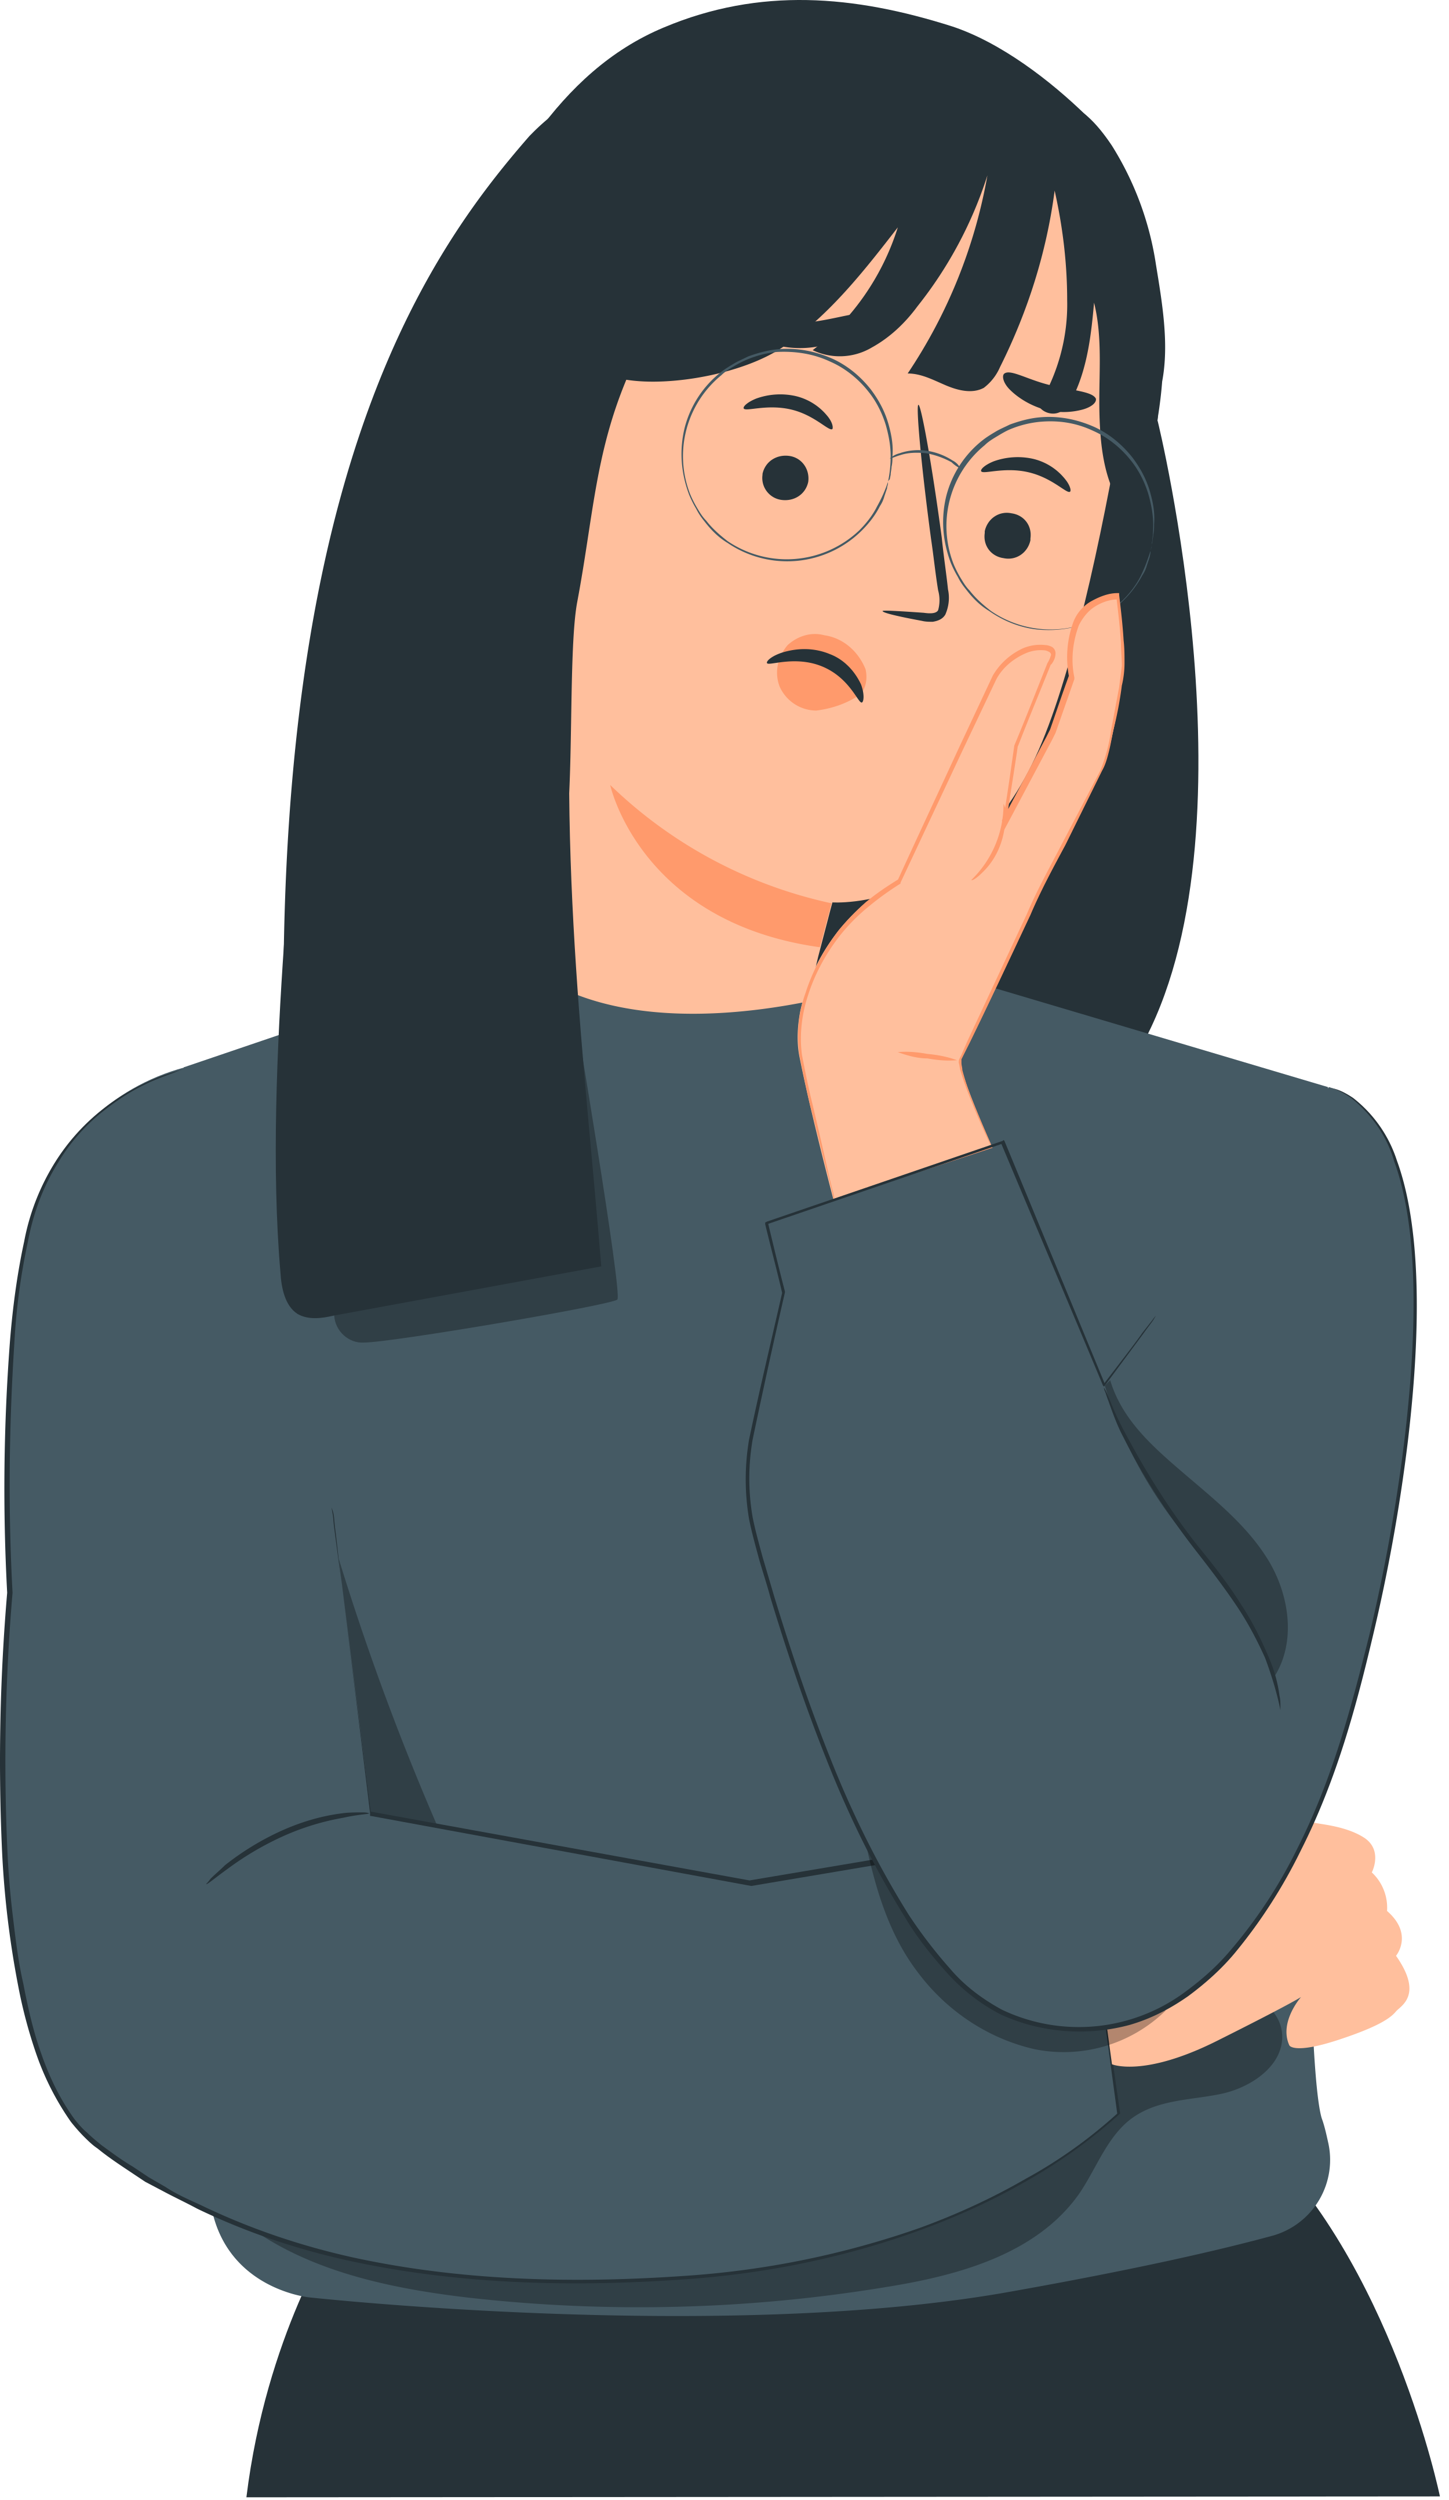 <svg width="98" height="169" fill="none" xmlns="http://www.w3.org/2000/svg"><path d="M34.3 82.149c-.121 1.151 14.484 17.09 14.484 17.09l32.118-27.513 10.424 9.332s-23.21 28.786-30.604 36.543c-6 6.302-16.301 9.09-23.755 1.696-7.454-7.393-21.756-25.21-21.756-25.21L34.3 82.15z" fill="#B5675E"/><path d="M18.12 84.815c.06 0-.243 6.909-.667 15.393-.424 8.484-.909 15.393-.97 15.393-.06 0 .243-6.909.667-15.393.424-8.484.91-15.393.97-15.393zm79.266 83.934s-3.272-15.939-12.666-24.544l-48.48 1.515-13.575 5.091s-4.666 7.09-6 17.998M78.297 28.455s6.908 27.998-1.152 42.36l-7.575 2.303s-7.636-4.848-16.18-6.666l-2.243-19.21 27.15-18.787z" fill="#263238"/><path d="M30.422 19.245c3.575-7.03 7.211-14.362 14.483-17.392C51.39-.874 57.753-.33 64.42 1.793c3.272 1.09 6.606 3.635 9.09 6.06 3.333 3.332 3.757 8.362 4.545 13.029 1.515 9.332-2.06 20.483-5.514 22.907l-39.755 8.726c-5.272-4.908-8.969-7.514-8.726-14.665.181-4.909 4.181-14.241 6.363-18.605z" fill="#263238"/><path d="M43.754 8.882l23.634-.424c7.333.909 10 10.848 8.788 18.12-1.334 8.06-3.333 17.877-5.697 23.574C65.752 61.666 56.3 60.999 56.3 60.999s-.061.182-.97 3.697l-1.879 8c-5.272 8.968-14.786 5.453-23.634-13.515l8.726-44.117c.606-3.394 3.03-6.424 5.212-6.182z" fill="#FFBF9D"/><path d="M69.691 36.517c-.181.848-.97 1.394-1.818 1.212-.848-.121-1.394-.848-1.272-1.697v-.12c.181-.85.97-1.395 1.818-1.213.848.121 1.394.848 1.272 1.697v.121zm2.667-3.272c-.243.121-1.212-.97-2.849-1.333-1.636-.364-3.03.181-3.15-.06-.061-.122.242-.425.848-.668a4.793 4.793 0 012.605-.181 3.919 3.919 0 012.182 1.333c.364.424.485.848.364.909zm-17.696-.666c-.182.848-.97 1.333-1.818 1.212a1.496 1.496 0 01-1.273-1.697v-.06c.182-.85.97-1.334 1.819-1.213.848.121 1.393.91 1.272 1.758zm1.636-3.577c-.242.181-1.212-.97-2.848-1.333-1.636-.364-3.03.181-3.151-.061-.06-.121.242-.424.848-.667a4.793 4.793 0 012.606-.181 3.919 3.919 0 012.182 1.333c.363.424.424.788.363.909zm3.394 12.301c0-.061 1.091 0 2.788.12.424.061.848.061.97-.181a2.49 2.49 0 000-1.333c-.182-1.091-.304-2.303-.485-3.515-.667-4.97-1.03-9.03-.849-9.03.182 0 .91 4 1.576 8.97.121 1.211.303 2.363.424 3.514.121.546.06 1.151-.182 1.697-.182.303-.485.424-.848.485-.243 0-.485 0-.727-.06-1.637-.304-2.667-.546-2.667-.667z" fill="#263238"/><path d="M56.238 61.06a30.858 30.858 0 01-14.969-7.998s2 9.272 14.181 10.968l.788-2.97zm-2.97-17.452c.667-.606 1.576-.91 2.485-.667 1.273.182 2.303 1.09 2.788 2.303.12.545.06 1.09-.243 1.576-.181.242-.06.12-.303.242-.848.545-1.818.848-2.787.97a2.73 2.73 0 01-2.485-1.637c-.364-.97-.121-2 .545-2.787z" fill="#FF9A6C"/><path d="M58.298 47.485c-.242.12-.788-1.637-2.666-2.424-1.879-.788-3.697 0-3.758-.243-.06-.121.303-.485 1.091-.727 1.03-.303 2.121-.303 3.152.121.97.364 1.697 1.152 2.12 2.06.243.667.182 1.152.061 1.213zm-7.393-25.151c.182-.485 1.818-.303 3.818-.545 2-.243 3.575-.849 3.878-.485.121.182-.12.666-.788 1.09a6.608 6.608 0 01-5.817.789c-.788-.303-1.152-.607-1.091-.849zm17.029 2.913c.424-.303 1.576.424 3.09.788 1.516.363 2.849.424 3.091.909.06.242-.242.545-.848.727a4.98 4.98 0 01-2.667 0c-.848-.242-1.697-.727-2.302-1.333-.485-.485-.546-.97-.364-1.091zm-.485-18.06v.242h-.06c0-.06 0-.182.06-.242z" fill="#263238"/><path d="M78.175 17.852a20.958 20.958 0 00-2.969-8c-2.666-3.999-4.484-3.09-6.97-2.544l-.302.06v-.666c-5.454-2.91-11.636-4.303-17.817-4.06-4.545.181-10.908 3.09-14.12 6.362l-.182.182c-7.15 8.181-18.362 24.059-16.423 67.752l7.697 1.576c.06 2 4.484-3.576 4.484-3.576.667.182 5.515-12.787 6.606-18.12.666-3.332.242-12.665.848-16.059 1.09-5.757 1.212-9.999 3.333-15.09 3.03.485 7.939-.424 10.545-2.181 3.151-2.121 5.514-5.151 7.817-8.12a16.978 16.978 0 01-5.757 8.302 4.254 4.254 0 004-.182c1.212-.667 2.242-1.636 3.09-2.788a27.74 27.74 0 004.727-8.847 34.873 34.873 0 01-5.393 13.393c.909 0 1.697.424 2.545.787.849.364 1.818.606 2.606.182a3.503 3.503 0 001.09-1.394c1.88-3.757 3.152-7.757 3.698-11.938.545 2.424.848 4.909.848 7.393.06 2.485-.606 4.97-1.94 7.151.304.485.97.667 1.455.424a2.512 2.512 0 001.03-1.333c.849-1.879 1.091-4 1.273-6.06.606 2.424.303 4.97.364 7.454.06 2.485.363 5.151 2.06 7.03 1.151-2.91 1.94-6 2.182-9.151.484-2.545 0-5.333-.425-7.939z" fill="#263238"/><path d="M60.056 32.578a8.227 8.227 0 00.181-1.758c0-.666-.12-1.333-.303-2-.242-.848-.666-1.696-1.212-2.363-.666-.849-1.575-1.576-2.545-2-1.151-.545-2.363-.727-3.636-.666a7.007 7.007 0 00-2.909.97c-.303.18-.606.363-.848.605a7.061 7.061 0 00-2.121 8c.121.303.303.666.485.97.181.302.363.605.606.848.424.545.909.97 1.454 1.393a7.132 7.132 0 008.908-.727c.485-.485.91-1.03 1.212-1.636a9.65 9.65 0 00.728-1.636v.12c0 .062-.061.183-.061.304l-.182.545a2.24 2.24 0 01-.303.667c-.303.606-.727 1.151-1.212 1.636a7.16 7.16 0 01-9.09.849c-.606-.364-1.09-.849-1.515-1.394-.242-.303-.424-.546-.606-.91a7.235 7.235 0 01-.485-.969c-.545-1.454-.666-2.97-.303-4.484a7.013 7.013 0 012.424-3.758c.303-.242.606-.424.91-.606.302-.181.605-.303.969-.485.666-.242 1.333-.424 2-.484 1.272-.122 2.545.12 3.757.666 1.03.485 1.879 1.212 2.545 2.06.546.728.97 1.516 1.212 2.425.182.666.303 1.333.243 2.06 0 .243 0 .485-.061.727 0 .182-.06.364-.06.546l-.061.303c-.121.121-.121.182-.121.182zm17.756 4.665a8.228 8.228 0 00.182-1.758c0-.666-.121-1.333-.303-2-.243-.848-.667-1.696-1.212-2.363-.667-.848-1.576-1.576-2.546-2-1.151-.545-2.363-.727-3.636-.606a7.006 7.006 0 00-1.939.485c-.303.121-.606.303-.909.485-.303.182-.606.363-.848.606a7.061 7.061 0 00-2.121 8c.12.302.303.666.484.969.182.303.364.606.606.848.425.546.91.97 1.455 1.394 1.94 1.333 4.484 1.636 6.666.727a7.933 7.933 0 002.242-1.454c.485-.485.91-1.03 1.212-1.636.303-.606.485-1.152.667-1.697v.121l-.06.303-.182.545a2.24 2.24 0 01-.303.667c-.788 1.454-2 2.545-3.515 3.151a7.458 7.458 0 01-3.273.546c-1.272-.06-2.545-.546-3.575-1.273-.606-.364-1.091-.848-1.515-1.394-.243-.303-.425-.545-.606-.909a7.235 7.235 0 01-.485-.97c-.546-1.454-.667-2.969-.303-4.484a7.013 7.013 0 012.424-3.757c.303-.243.606-.424.909-.606.303-.182.606-.303.97-.485.666-.242 1.333-.424 2-.485 1.272-.121 2.545.121 3.757.667 1.03.485 1.878 1.212 2.545 2.06.545.727.97 1.515 1.212 2.424.182.667.303 1.334.242 2.06 0 .243 0 .486-.06.728 0 .182-.06.364-.06.545-.061.122-.061.243-.061.303l-.061.243z" fill="#455A64"/><path d="M64.964 31.67a2.176 2.176 0 01-.606-.424 5.686 5.686 0 00-1.697-.606c-.605-.06-1.212-.06-1.757.121-.242.06-.485.182-.727.242.182-.181.424-.303.666-.363 1.212-.425 2.546-.182 3.576.485.242.12.424.303.545.545zm-30.24 32.904l-22.3 7.575 8.968 36.058s-7.09 31.028-7.272 38.724c-.182 7.697 6.787 8.363 6.787 8.363s27.695 3.03 46.966-.303c9.272-1.636 14.908-2.969 18.241-3.878a5.322 5.322 0 003.697-6.363c-.121-.546-.243-1.091-.424-1.576-.91-3.151-.91-21.332-.91-21.332l1.334-48.36-27.15-8.06c-9.393 3.455-21.755 5.091-27.937-.848z" fill="#455A64"/><path d="M82.902 134.446c-1.818 0-3.514.849-5.15 1.697-8.91 4.545-18.181 8.484-27.877 10.727-9.697 2.242-19.938 2.908-29.695.909l-4.363 1.939c4.303 3.636 10.12 4.908 15.696 5.575 9.514 1.091 19.15.848 28.603-.727 4.848-.788 10-2.242 12.848-6.242 1.212-1.757 1.939-4 3.696-5.212 1.758-1.212 3.94-1.151 5.94-1.575 2-.425 4.18-1.879 4.12-3.939-.06-1.818-2-3.091-3.818-3.152zm-59.995-29.089a174.331 174.331 0 006.666 18.06l-4.484-.849-2.182-17.211z" fill="#000" opacity=".3"/><path d="M12.484 72.152c-4.97 1.334-8.909 5.151-10.302 10.12C-.242 90.697.667 107.605.667 107.605s-3.03 30.543 5.817 37.27c8.848 6.726 21.15 10.484 40.482 8.969 19.332-1.515 28.664-11.03 28.664-11.03l-2.606-19.331-22.3 3.757-25.696-4.667-2.606-20.664" fill="#455A64"/><path d="M22.422 101.906l.061.364c.06.242.06.606.121 1.03.121.909.303 2.303.546 4 .424 3.515 1.09 8.666 1.939 15.211l-.06-.061 25.694 4.666h-.06l22.3-3.757h.122v.121c.848 6.121 1.697 12.605 2.666 19.332v.061l-.06.06a35.49 35.49 0 01-6.242 4.485c-2.303 1.333-4.727 2.424-7.212 3.333-5.15 1.879-10.605 2.969-16.059 3.333-7.757.545-15.393.303-22.604-1.273-3.576-.787-6.97-1.939-10.242-3.514-.788-.425-1.575-.788-2.363-1.213l-1.152-.606-1.09-.727c-.728-.485-1.455-.969-2.121-1.515-.364-.242-.667-.545-.97-.848a12.138 12.138 0 01-.849-.97 18.497 18.497 0 01-2.302-4.484 32.814 32.814 0 01-1.273-4.788 63.586 63.586 0 01-1.09-9.393 133.848 133.848 0 01.363-17.089 131.201 131.201 0 01.182-16.908c.181-2.303.484-4.606.97-6.848a15.447 15.447 0 012.12-5.394 14.043 14.043 0 013.09-3.454 14.588 14.588 0 012.91-1.818c.848-.424 1.757-.727 2.666-.97 0 0-.242.061-.666.243-.667.242-1.334.485-1.94.788-1.03.484-2 1.151-2.848 1.818a12.702 12.702 0 00-3.03 3.454c-1.03 1.636-1.697 3.454-2.06 5.394a43.245 43.245 0 00-.91 6.847c-.363 5.636-.424 11.272-.12 16.848a134.087 134.087 0 00-.364 17.089c.06 1.515.182 3.091.363 4.606.182 1.515.364 3.151.728 4.727.303 1.575.666 3.211 1.212 4.726.545 1.576 1.272 3.091 2.242 4.424.242.303.545.667.848.909.303.303.606.546.97.849.667.485 1.394 1.03 2.121 1.454l1.09.727 1.152.667c.727.485 1.576.848 2.364 1.212 3.272 1.576 6.666 2.727 10.18 3.515 7.152 1.576 14.787 1.818 22.544 1.273a60.128 60.128 0 0015.999-3.273c2.485-.909 4.848-2 7.15-3.333 2.243-1.212 4.304-2.727 6.182-4.424l-.06.121c-.91-6.726-1.758-13.15-2.606-19.331l.182.121-22.302 3.757h-.06l-25.695-4.727h-.06v-.182c-.789-6.545-1.455-11.696-1.88-15.271-.242-1.758-.363-3.091-.484-4-.06-.485-.06-.788-.121-1.03s-.122-.364-.122-.364z" fill="#263238"/><path d="M13.938 127.36s.121-.121.303-.364c.303-.303.667-.606.97-.909a18.387 18.387 0 013.757-2.303c1.333-.606 2.727-1.03 4.182-1.212.424-.06.909-.06 1.333-.06.182 0 .303 0 .485.06 0 .061-.667.061-1.758.303a17.07 17.07 0 00-4.12 1.273 20.415 20.415 0 00-3.697 2.182c-.849.606-1.394 1.09-1.455 1.03z" fill="#263238"/><path d="M75.206 139.538s2.12.909 7.09-1.576c4.97-2.485 5.697-2.969 5.697-2.969s-1.515 1.696-.788 3.272c0 0 .303.606 3.272-.364 2.97-.969 3.636-1.575 3.94-1.939.302-.363 1.878-1.091 0-3.757 0 0 1.212-1.455-.607-3.03a3.26 3.26 0 00-1.03-2.606s.788-1.515-.545-2.363c-1.333-.849-3.273-.909-3.454-1.031-.182-.121-8.06 2.97-8.06 2.97l-6.97 2.727 1.455 10.666zM56.36 81.06s-1.577-6-2.304-9.696c-.181-.97-.12-2 .06-2.97.728-3.393 2.728-6.302 5.576-8.241l.97-.667 6.423-13.696s.97-1.879 2.91-2.06c1.939-.182.908 1.09.908 1.09l-2.242 5.576-.788 5.212 3.333-6.242 1.273-3.636s-.485-2.243.424-3.879c.546-.97 1.576-1.576 2.727-1.636.243 1.636.364 3.333.364 4.97-.06.969-.91 5.938-1.454 6.847-.546.91-4.182 8-4.182 8s-5.151 10.786-5.394 11.514c-.242.727 2.121 5.938 2.121 5.938L56.36 81.06z" fill="#FFBF9D"/><path d="M56.359 81.058l.182-.06.545-.182 2.121-.728 7.939-2.605-.06.12a60.539 60.539 0 01-1.455-3.332 23.201 23.201 0 01-.667-1.879c-.06-.182-.06-.363-.12-.545 0-.121 0-.182.06-.303l.121-.243.424-.97 4-8.544c.666-1.576 1.515-3.09 2.363-4.727l2.606-4.97c.364-.908.606-1.817.727-2.726l.546-2.91.182-1.453c0-.485-.061-.97-.061-1.515-.06-1.03-.182-2.061-.303-3.091l.121.121c-.545 0-1.09.182-1.575.485-.485.303-.849.788-1.091 1.272-.424 1.152-.546 2.364-.303 3.515v.122l-1.273 3.636-.242.484-3.03 5.697-.425.788.122-.91c.303-1.757.545-3.514.787-5.211.788-1.879 1.516-3.757 2.243-5.575.12-.182.181-.364.242-.546 0-.181-.182-.242-.363-.303-.425-.06-.91 0-1.334.182-.848.364-1.575.97-2 1.758l-2.302 4.848-4.182 8.908v.06a20.118 20.118 0 00-2.182 1.576 12.893 12.893 0 00-1.818 1.818c-.97 1.212-1.757 2.606-2.242 4.121-.424 1.273-.606 2.667-.424 4.06.242 1.273.485 2.424.727 3.394a406.1 406.1 0 011.091 4.727c.121.545.242.97.303 1.212l.06.303v.121c0-.06-.06-.06-.06-.121l-.06-.303c-.061-.303-.182-.667-.304-1.212-.303-1.09-.666-2.666-1.212-4.727a82.972 82.972 0 01-.727-3.454c-.182-1.394-.06-2.788.424-4.121.485-1.515 1.273-2.97 2.243-4.242a17.66 17.66 0 011.818-1.879c.727-.606 1.454-1.09 2.242-1.575l-.06.06c1.272-2.788 2.666-5.757 4.12-8.908l2.303-4.909a4.543 4.543 0 012.121-1.879c.485-.181.97-.242 1.455-.181.12 0 .303.06.424.12a.51.51 0 01.242.425c0 .303-.121.545-.303.788v-.06c-.727 1.817-1.515 3.696-2.242 5.575v-.061c-.243 1.697-.546 3.454-.788 5.212l-.303-.122c1.03-1.878 2-3.757 3.03-5.696l.243-.485c.424-1.212.848-2.484 1.272-3.636v.06a6.926 6.926 0 01.303-3.696 2.74 2.74 0 011.212-1.394c.546-.303 1.152-.545 1.758-.545h.12v.121c.122 1.03.243 2.06.304 3.09.06.486.06 1.03.06 1.516 0 .484-.06 1.03-.181 1.515-.122.97-.303 1.939-.546 2.909-.121.484-.182.97-.303 1.454-.121.485-.242.97-.485 1.394l-2.484 5.03c-.849 1.575-1.697 3.151-2.364 4.727-1.454 3.09-2.787 5.939-4.06 8.544l-.485.97-.121.242v.243c0 .182.06.303.06.485.182.666.364 1.272.607 1.878.484 1.212.97 2.303 1.393 3.333l.061.06h-.06l-7.94 2.607-2.12.666-.546.182c0-.06 0-.06-.121 0z" fill="#FF9A6C"/><path d="M67.873 54.334c.121.242.182.545.121.848 0 1.455-.545 2.849-1.575 3.818-.364.364-.667.546-.727.485a7.149 7.149 0 002.181-5.151zM60.722 71.12c.667-.06 1.334 0 2 .122.667.06 1.333.181 2 .424-.667.06-1.333 0-2-.121-.666 0-1.333-.182-2-.424z" fill="#FF9A6C"/><path d="M58.54 124.511c.667 3.151 1.576 6.242 3.516 8.787 1.939 2.606 4.726 4.484 7.878 5.212a9.879 9.879 0 008.908-2.606c-7.393-.485-15.938-5.333-20.301-11.393z" fill="#000" opacity=".3"/><path d="M78.175 89.12l-3.454 4.666-6.908-16.423-15.938 5.454 1.151 4.666-2.06 9.151a15.773 15.773 0 00.181 7.515c2.364 8.666 8.909 29.27 17.393 32.239 10.847 3.818 17.332-5.757 21.09-15.15 3.756-9.393 11.513-44.36.242-47.754" fill="#455A64"/><path d="M89.871 73.484l.425.122c.424.12.848.363 1.212.606a8.768 8.768 0 012.97 4.242c1.575 4.302 1.696 11.03.726 19.089a118.384 118.384 0 01-2.363 13.09c-1.09 4.606-2.424 9.635-4.848 14.423a35.04 35.04 0 01-4.485 6.969c-.909 1.091-2 2.06-3.15 2.909-1.213.848-2.486 1.515-3.94 1.939-2.909.788-6.06.546-8.787-.727a12.848 12.848 0 01-3.636-2.848c-1.03-1.152-2-2.364-2.788-3.697-2.12-3.394-3.878-7.03-5.333-10.726-1.454-3.636-2.666-7.273-3.757-10.848-.242-.909-.545-1.818-.788-2.666-.242-.909-.485-1.758-.666-2.667a16.113 16.113 0 010-5.393c.727-3.455 1.515-6.727 2.242-9.939v.06c-.364-1.575-.788-3.15-1.152-4.666v-.12l.122-.061 15.938-5.455.06-.06.06.06 6.788 16.423h-.06c1.151-1.515 2.06-2.666 2.605-3.454l.667-.848c.121-.182.242-.303.242-.303l-.181.303c-.121.181-.364.484-.667.909l-2.606 3.514-.06.061-.061-.06c-1.515-3.637-3.878-9.212-6.908-16.423l.12.06-15.937 5.454.06-.12c.364 1.514.727 3.03 1.152 4.665v.061a531.002 531.002 0 00-2.182 9.939 15.404 15.404 0 000 5.272c.182.909.424 1.757.667 2.666l.787 2.667c1.091 3.575 2.303 7.211 3.758 10.847 1.454 3.697 3.212 7.273 5.333 10.666a32.063 32.063 0 002.787 3.636c.97 1.152 2.182 2.061 3.515 2.788a12.084 12.084 0 0012.423-1.212c1.152-.849 2.182-1.758 3.091-2.848a32.591 32.591 0 004.484-6.848c2.424-4.788 3.697-9.757 4.849-14.363a119.883 119.883 0 002.363-13.029c.97-8 .909-14.726-.667-19.029-.484-1.697-1.515-3.151-2.848-4.242a5.477 5.477 0 00-1.576-.788z" fill="#263238"/><path d="M85.75 105.419c-1.454-2.363-3.696-4.121-5.817-5.939-2.121-1.818-4.06-3.575-4.848-6.181l-.364.363a29.015 29.015 0 005.333 10c2.424 2.969 5.151 5.939 6.12 9.696 1.516-2.364 1.031-5.576-.423-7.939z" fill="#000" opacity=".3"/><path d="M86.599 115.603c-.243-1.212-.606-2.364-1.03-3.515-.546-1.212-1.152-2.364-1.879-3.455-.848-1.272-1.818-2.545-2.909-3.939-1.818-2.363-3.454-4.848-4.787-7.514-.424-.788-.728-1.636-1.03-2.485-.122-.303-.182-.545-.243-.666-.06-.122-.06-.243-.06-.243.181.303.302.606.424.91a20.1 20.1 0 001.151 2.423c1.394 2.606 2.97 5.091 4.788 7.394 1.09 1.333 2.12 2.666 2.909 3.939.727 1.09 1.333 2.302 1.878 3.575.364.848.606 1.697.727 2.606.06.242.061.485.061.727v.243z" fill="#263238"/><path d="M22.604 88.935c.06 1.03.97 1.879 2 1.818 1.879 0 16.787-2.545 17.15-2.909.364-.363-2.97-20.059-2.97-20.059l-16.18 21.15z" fill="#000" opacity=".3"/><path d="M39.027 39.243L19.211 63.787c-.485 6.969-.849 15.271-.243 22.24.06 1.03.303 2.242 1.152 2.788.727.424 1.636.303 2.424.121l18.12-3.333c-1.091-13.635-3.152-28.664-1.637-46.36z" fill="#263238"/></svg>